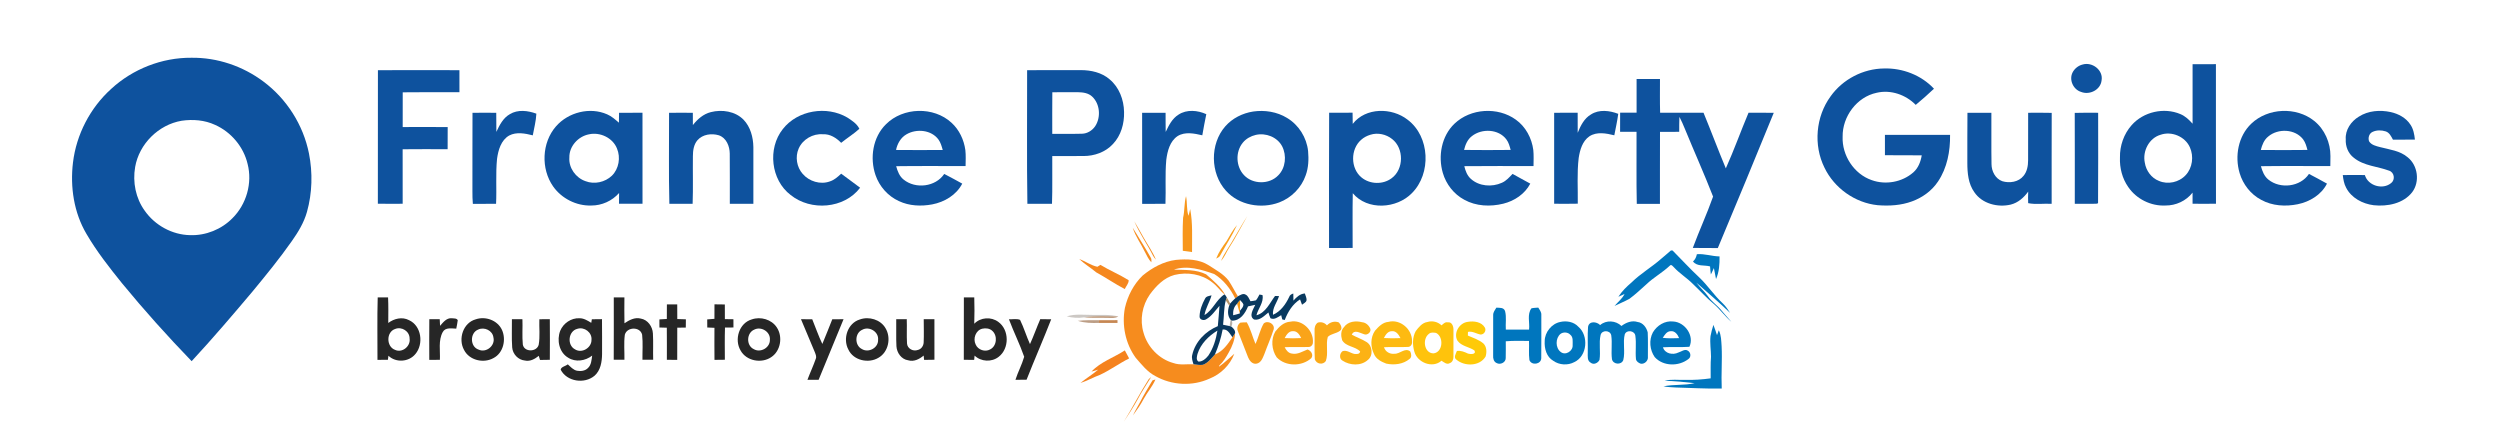 <?xml version="1.0" encoding="UTF-8"?>
<!DOCTYPE svg PUBLIC "-//W3C//DTD SVG 1.1//EN" "http://www.w3.org/Graphics/SVG/1.1/DTD/svg11.dtd">
<svg version="1.1" viewBox="0 0 1920 333" xmlns="http://www.w3.org/2000/svg">
<g fill="#0e529e">
<path d="m85.33 68.32c16.59-15.31 39.06-24.15 61.67-23.96 19.8-0.27 39.53 6.42 55.34 18.3 17.86 13.31 30.59 33.34 34.94 55.2 2.94 14.8 2.54 30.34-1.53 44.88-2.29 8.18-6.75 15.52-11.61 22.4-9.41 13.43-19.81 26.13-30.24 38.77-15.25 18.11-30.63 36.12-46.72 53.48-18.62-19.28-36.56-39.25-53.57-59.97-9.74-12.08-19.38-24.35-27.21-37.78-9.67-16.36-12.6-36.06-10.36-54.76 2.57-21.55 13.19-42.01 29.29-56.56m54.14 24.42c-17.72 3.01-32.62 17.8-35.68 35.52-2.03 11.6 0.41 24 7.36 33.58 7.85 11.23 21.13 18.52 34.86 18.75 12.03 0.43 24.12-4.45 32.53-13.04 10.71-10.62 15.42-26.99 11.62-41.63-3.08-13.16-12.66-24.55-25-30.02-7.98-3.72-17.05-4.41-25.69-3.16z"/>
<path d="m1599.4 49.57c7.42-2.27 16.1 4.32 14.6 12.27-0.79 7.18-9.2 11.35-15.67 8.77-6.06-1.78-9.49-9.27-6.59-14.96 1.53-2.98 4.39-5.27 7.66-6.08z"/>
<path d="m1683.9 49.3c5.97-0.01 11.94 0 17.93-0.02 0.03 35.73-0.05 71.45 0.04 107.18-6 0.08-11.99 0.08-17.98 0.01-0.05-2.84-0.04-5.68-0.01-8.52-4.93 6.32-12.82 9.98-20.82 9.88-11.14 0.58-22.37-5.01-28.61-14.25-4.58-6.55-6.64-14.63-6.32-22.58-0.19-9.03 2.96-18.13 8.99-24.9 9.05-10.24 24.79-13.83 37.37-8.49 3.77 1.53 6.75 4.4 9.41 7.41-0.07-15.24-0.07-30.48 0-45.72m-24.52 54.19c-8.93 2.54-14.04 12.62-12.17 21.46 0.95 6.1 5.01 11.77 10.87 14 6.86 2.99 15.43 1.08 20.49-4.4 5.29-5.6 6.37-14.48 3.26-21.41-3.65-8.25-13.97-12.6-22.45-9.65z"/>
<path d="m1405.9 73.98c9.3-13.08 25.02-21.26 41.06-21.39 14.17-0.42 28.6 5.11 38.33 15.54-4.51 4.31-9.21 8.43-14.01 12.41-7.67-7.82-19.2-11.83-29.99-9.29-15.28 3.2-26.4 18.32-26.15 33.73-0.56 14.31 8.66 28.64 22.31 33.35 10.67 3.88 23.39 1.6 31.94-5.9 3.82-3.32 5.7-8.23 6.5-13.12-9.42-0.18-18.84 0-28.26-0.1-0.06-5.22-0.05-10.43-0.01-15.64 16.67-0.06 33.35-0.04 50.03-0.01 0.19 12.44-2.21 25.4-9.27 35.85-4.73 7.12-11.97 12.34-19.95 15.24-8.41 3.11-17.54 3.64-26.41 2.93-17.37-1.77-33.3-13.12-40.84-28.84-8.58-17.28-6.7-39.2 4.72-54.76z"/>
<path d="m290.24 53.91c20.87-0.09 41.73-0.07 62.6-0.01 0.03 5.64 0.02 11.27 0.01 16.91-14.52 0.04-29.04-0.13-43.56 0.09-0.05 8.89-0.03 17.78-0.02 26.67 11.52-0.04 23.03-0.07 34.55 0.02-0.04 5.66 0 11.33-0.04 17-11.52-0.03-23.03-0.1-34.55 0.04 0.06 13.95 0.03 27.9 0.02 41.85-6.36 0.05-12.71 0.08-19.06-0.04 0.09-34.18-0.02-68.36 0.05-102.53z"/>
<path d="m788.83 53.91c13.74-0.12 27.47-0.02 41.21-0.06 7.81 0.01 16.02 1.78 22.07 7.02 7.38 6.06 11.01 15.71 11.17 25.09 0.27 8.88-2.33 18.2-8.6 24.71-5.71 6.22-14.3 9.2-22.62 9.16-7.98 0.02-15.95-0.05-23.92 0.02-0.13 12.23 0.24 24.47-0.21 36.69-6.3-0.05-12.6-0.04-18.9 0-0.52-34.2-0.12-68.42-0.2-102.63m19.36 16.93c-0.13 10.66-0.03 21.31-0.05 31.97 7.59-0.13 15.2 0.12 22.8-0.11 4.06-0.07 7.83-2.4 10.11-5.69 4.56-6.81 3.83-17.14-2.25-22.82-2.87-2.74-6.98-3.29-10.77-3.37-6.61-0.06-13.23-0.02-19.84 0.02z"/>
<path d="m1256.9 60.65c5.98-0.07 11.97-0.06 17.96 0 0.02 8.65-0.15 17.3 0.11 25.95 11.1-0.05 22.21 0.03 33.32-0.04 5.85 14.19 11.22 28.58 17.14 42.74 6.3-14.02 11.47-28.54 17.44-42.72 6.45 0.03 12.92-0.05 19.38 0.06-14.1 34.71-28.53 69.29-42.97 103.86-6.4-0.08-12.8 0.05-19.2-0.1 4.91-13.25 10.86-26.12 15.56-39.43-6.81-17.46-14.52-34.6-21.63-51.95-1.31-3.14-2.61-6.28-4.22-9.28-0.19 3.83-0.13 7.67-0.16 11.5-4.92 0.01-9.84 0.01-14.75 0.02-0.1 18.43 0 36.86-0.05 55.29-5.93-0.07-11.86-0.05-17.78-0.01-0.43-18.43-0.06-36.87-0.19-55.3-4.22 0.02-8.42 0.02-12.63-0.04 0.01-4.88 0-9.77 0.03-14.66 4.2 0.07 8.42 0.06 12.64 0-0.06-8.63-0.05-17.26 0-25.89z"/>
<path d="m391.57 87.68c6.15-3.77 13.89-2.74 20.36-0.39-0.25 5.65-1.77 11.12-2.75 16.66-5.84-1.48-12.52-2.82-18.12 0.12-6.28 3.59-8.41 11.21-9.33 17.91-1.15 11.48-0.18 23.05-0.75 34.56-5.94-0.04-11.88-0.06-17.83 0.01-0.27-3.18-0.36-6.37-0.33-9.55 0.06-20.12-0.05-40.24 0.06-60.36 6.08-0.09 12.16-0.08 18.24-0.01 0.06 4.88-0.01 9.77 0.09 14.66 2.41-5.19 5.17-10.69 10.36-13.61z"/>
<path d="m427.02 97.02c9.44-10.82 26.01-15.05 39.27-9.21 3.45 1.46 6.24 4.01 9.04 6.42 0.05-2.54 0.05-5.08 0.1-7.62 6-0.04 12-0.04 18-0.01 0.07 23.29 0.04 46.59 0.02 69.88-6.02 0.06-12.04 0.04-18.05 0.01-0.03-2.76-0.01-5.52 0.07-8.28-5.34 6.11-13.32 9.69-21.44 9.63-11.37 0.36-22.67-5.37-29.21-14.65-9.52-13.57-8.77-33.63 2.2-46.17m25.29 6.14c-8.3 1.59-15.24 9.23-15.04 17.84-0.58 7.98 4.95 15.6 12.42 18.14 6.82 2.67 14.99 0.81 20.25-4.2 5.38-5.29 6.82-13.95 3.92-20.85-3.22-8.26-13.07-12.86-21.55-10.93z"/>
<path d="m545.9 86.11c8.58-2.19 18.76-0.7 25.15 5.83 5.33 5.54 7.4 13.48 7.54 20.99 0.02 14.54 0 29.08 0 43.61-6.03-0.05-12.06-0.02-18.09-0.03-0.04-12.84 0.09-25.69-0.05-38.53-0.05-5.67-2.58-12.1-8.36-14.07-5.55-1.68-12.45-0.8-16.43 3.77-2.9 3.36-3.5 7.98-3.51 12.27-0.16 12.19 0.24 24.4-0.21 36.59-5.96-0.05-11.91-0.04-17.86 0-0.61-23.29-0.14-46.6-0.24-69.9 6.08-0.09 12.17-0.08 18.26-0.01 0.03 3.13 0.03 6.27 0.03 9.41 3.54-4.52 8.07-8.5 13.77-9.93z"/>
<path d="m601.17 99.17c11.33-14.61 33.78-18.18 49.55-8.92 3.5 2.28 7.46 4.79 9.27 8.67-4.36 3.96-9.41 7.07-13.98 10.77-3.68-3.76-8.5-6.9-13.98-6.58-7.73-0.65-15.6 3.9-18.68 11.04-2.77 6.36-1.48 14.22 3.12 19.4 4.96 5.76 13.55 8.42 20.78 5.8 3.46-1.08 6.19-3.53 8.77-5.97 4.83 3.63 9.75 7.13 14.55 10.79-12.24 16.17-37.84 18.09-53.33 5.6-15.25-11.53-17.87-35.74-6.07-50.6z"/>
<path d="m680.42 95.43c13.09-13.15 36.66-13.8 50.33-1.18 5.95 5.41 9.55 13.09 10.64 21 0.45 4.08 0.23 8.19 0.17 12.29-17.77 0.03-35.55-0.15-53.31 0.1 1.04 3.83 2.54 7.8 5.78 10.32 9.17 7.39 24.49 5.58 31.13-4.38 4.66 2.38 9.24 4.92 13.84 7.45-4.5 8.75-13.66 14.16-23.1 15.95-8.49 1.58-17.6 1.21-25.5-2.52-8.44-3.82-15.04-11.26-18.02-20.01-4.49-13.12-2.1-29.11 8.04-39.02m15.75 7.73c-4.42 2.51-6.99 7.17-8.03 12.01 11.96 0.12 23.91 0.09 35.87 0.01-0.79-2.75-1.54-5.61-3.24-7.96-5.47-7.54-16.9-8.57-24.6-4.06z"/>
<path d="m905.14 88.01c6.32-4.14 14.68-3.34 21.3-0.32-1.09 5.4-2.16 10.79-3.07 16.22-6.15-1.42-13.23-2.94-18.95 0.59-5.98 3.98-7.85 11.54-8.71 18.25-1.03 11.24-0.19 22.53-0.64 33.79-5.97-0.04-11.93-0.06-17.89 0.01-0.04-23.31 0.03-46.62-0.03-69.92 6-0.06 12.01-0.07 18.02-0.01 0.05 4.9-0.04 9.8 0.08 14.7 2.38-5.01 4.98-10.31 9.89-13.31z"/>
<path d="m962.4 85.65c8.9-1.28 18.32 0.17 26.04 4.91 8.99 5.36 15.1 15.1 16.18 25.5 0.54 6.22 0.34 12.65-1.84 18.57-3.26 9.5-10.96 17.28-20.33 20.82-13.79 5.2-30.91 2.2-40.93-8.98-12.11-13.35-12.4-35.88-0.5-49.45 5.45-6.22 13.26-10.11 21.38-11.37m2.01 17.96c-3.8 0.88-7.4 2.89-9.89 5.92-5.86 7.06-5.4 18.41 0.93 25.02 6.7 7.16 19.46 7.23 26.22 0.13 5.75-5.71 6.63-15.31 2.99-22.37-3.78-7.1-12.55-10.46-20.25-8.7z"/>
<path d="m1038.9 95.15c9.91-12.77 30.03-12.69 42.15-3.21 17.22 12.95 18.31 41.36 3.3 56.39-11.74 12.02-34.17 13.52-45.42 0.06-0.28 14-0.08 28.01-0.1 42.02-6.05 0.1-12.09 0.08-18.13 0.03 0.02-34.63-0.14-69.26 0.08-103.89 5.99 0.05 11.99 0.08 17.99-0.02 0.01 2.87 0.02 5.75 0.13 8.62m13.48 8.36c-2.57 0.78-5.01 2.05-7 3.85-8.33 7.2-8.29 22 0.31 28.97 6.46 5.31 16.46 5.57 23.14 0.5 9.39-6.91 9.49-22.86 0.36-30.02-4.64-3.71-11.11-5.17-16.81-3.3z"/>
<path d="m1117 95.03c12.37-11.85 33.25-13.16 47.12-3.16 7.57 5.37 12.3 14.22 13.46 23.35 0.41 4.1 0.18 8.22 0.16 12.33-17.72 0-35.45-0.13-53.16 0.07 0.88 3.57 2.19 7.24 5.04 9.75 6.34 5.73 16.19 6.48 23.82 3 3.34-1.44 5.74-4.25 8.21-6.82 4.47 2.6 9.1 4.93 13.61 7.48-4.17 7.96-12.15 13.28-20.74 15.4-9.91 2.45-20.92 2.01-29.97-3.04-8-4.27-13.96-11.94-16.47-20.6-3.78-12.94-1.03-28.24 8.92-37.76m13.45 9.49c-3.4 2.56-5.09 6.61-6.05 10.63 11.92 0.15 23.85 0.14 35.78 0-0.74-2.81-1.5-5.71-3.28-8.07-6.03-8.06-18.82-8.57-26.45-2.56z"/>
<path d="m1221.9 87.87c6.26-4.01 14.29-2.99 20.91-0.44-0.74 5.54-1.96 11-3.02 16.48-6.2-1.52-13.46-2.96-19.14 0.79-5.36 3.67-7.23 10.43-8.2 16.51-1.42 11.68-0.55 23.48-0.72 35.22-6.05 0.14-12.1 0.1-18.14 0.05-0.03-23.29-0.03-46.58 0-69.87 6.02-0.04 12.03-0.03 18.06-0.01 0.05 5.13 0.04 10.27 0.03 15.4 2.18-5.42 4.97-11.09 10.22-14.13z"/>
<path d="m1729 94.97c12.7-12.16 34.48-13.15 48.23-2.17 8.11 6.43 12.63 16.88 12.55 27.16 0 2.52-0.05 5.06-0.09 7.59-17.77 0.02-35.54-0.17-53.31 0.09 1.07 3.8 2.54 7.74 5.73 10.28 9.18 7.43 24.53 5.64 31.18-4.36 4.65 2.4 9.25 4.91 13.83 7.46-4.33 8.58-13.23 13.92-22.42 15.82-9.38 1.92-19.6 1.34-28.1-3.37-8.04-4.2-13.99-11.88-16.56-20.52-3.88-12.99-1.1-28.45 8.96-37.98m12.93 9.94c-3.18 2.54-4.65 6.44-5.63 10.26 11.93 0.1 23.87 0.14 35.81-0.02-0.73-2.78-1.51-5.64-3.22-7.99-6.12-8.24-19.41-8.75-26.96-2.25z"/>
<path d="m1811.6 89.58c7.19-4.63 16.28-5.28 24.48-3.5 5.94 1.33 11.77 4.43 15.14 9.67 2.29 3.37 3 7.48 3.43 11.46-5.62 0.08-11.24-0.01-16.86 0.07-1.34-2.49-2.68-5.41-5.57-6.37-3.23-1.04-6.96-1.09-10.05 0.37-2.71 1.18-3.67 4.59-2.73 7.23 1.79 2.91 5.44 3.67 8.53 4.49 7.24 1.9 15.26 2.73 21.16 7.82 7.8 6.23 9.47 18.78 3.45 26.77-6.84 8.79-19 11.14-29.54 10.03-8.53-1.05-17.23-5.59-21.23-13.5-1.62-2.97-2.14-6.36-2.55-9.67 5.64-0.08 11.3-0.06 16.96-0.01 2.37 8.24 13.74 11.58 20.23 6.11 3.26-2.56 2.39-8.21-1.61-9.47-8.97-3.34-19.34-3.63-27.05-9.87-4.37-3.28-6.55-8.83-6.24-14.21-0.52-7.19 4.07-13.82 10.05-17.42z"/>
<path d="m1511 86.63c6.12-0.07 12.24-0.07 18.38 0 0.09 13.13-0.13 26.26 0.1 39.38 0 5.44 2.92 11.2 8.24 13.14 5.6 1.72 12.59 0.69 16.39-4.14 2.73-3.31 3.47-7.76 3.47-11.94 0.04-12.16-0.04-24.31 0.04-36.46 6.02-0.03 12.06-0.09 18.09 0.07-0.09 23.29-0.02 46.57-0.04 69.86-5.99-0.38-12.19 0.67-18.04-0.52-0.17-2.96-0.06-5.93 0.03-8.89-3.3 4.6-7.78 8.57-13.38 9.98-10.01 2.38-21.93-0.62-27.94-9.43-4.74-6.52-5.43-14.88-5.43-22.68 0.06-12.79-0.08-25.58 0.09-38.37z"/>
<path d="m1593.4 86.7c5.99-0.19 11.98-0.12 17.98-0.09-0.02 23.09 0.14 46.19-0.07 69.27l-0.63 0.54c-5.75 0.29-11.5-0.02-17.24 0.11-0.01-23.28 0.06-46.56-0.04-69.83z"/>
</g>
<path d="m910.87 150.66c1.05 4.99 0.28 10.22 1.9 15.11 0.52-1.73 0.85-3.5 1.28-5.25 2.1 10.9 1.35 22.04 1.44 33.07-2.38-0.31-4.74-0.66-7.1-0.98-0.06-8.44-0.26-16.9 0.22-25.33 1.3-5.47 0.76-11.18 2.26-16.62z" fill="#f7961b"/>
<g fill="#f99d1b">
<path d="m948.59 181.49c3.1-5.13 5.97-10.41 9.3-15.41-4.65 8.01-8.79 16.31-13.84 24.08-2.19 3.35-3.53 7.28-6.33 10.21 2.89-6.66 7.41-12.49 10.87-18.88z"/>
<path d="m942.1 185.04c2.51-4.16 4.68-8.59 7.96-12.23-3.75 8.08-8.66 15.56-12.94 23.36-0.57 1.31-1.95 1.8-3.1 2.44 1.91-4.95 4.96-9.33 8.08-13.57z"/>
<path d="m950.1 233.33c0.55-1.1 1.48-1.93 2.26-2.87-0.03 2.74-0.02 5.48-0.06 8.22-0.04 0.51-0.11 1.53-0.14 2.04-0.75-2.45-1.44-4.91-2.06-7.39z"/>
<path d="m952.63 247.78c1.62-0.24 3.27-0.19 4.92-0.21 2.99 5.2 4.35 11.08 6.65 16.58 2.44-5.11 3.45-10.84 6.35-15.73 3-2.66 8.65 0.23 7.65 4.5-2.07 6.45-4.88 12.64-7.17 19.02-1.25 2.91-2.5 6.81-6.11 7.37-3.1 0.51-5.32-2.28-6.36-4.83-2.66-6.67-5.23-13.38-7.85-20.07-1.03-2.33-0.25-5.25 1.92-6.63z"/>
</g>
<g fill="#f68c1e">
<path d="m871.13 169.93c2.53 4.12 4.78 8.41 7.2 12.59 3.17 5.6 6.97 10.89 9.42 16.87-0.82-0.88-1.6-1.79-2.15-2.85-4.55-9.02-10.52-17.27-14.47-26.61z"/>
<path d="m869.91 174.84c4.54 7.55 9.37 14.94 13.66 22.65 0.85 1.17 0.82 2.58 0.63 3.96-2.09-2.29-3.45-5.08-4.83-7.81-3.02-6.34-7.34-12.04-9.46-18.8z"/>
<path d="m877.59 211.59c7.33-6.01 15.98-10.79 25.51-11.99 8.53-0.8 17.71-0.62 25.18 4.13 5.35 3.54 11.31 6.57 15.3 11.77 2.62 3.87 4.63 8.11 7.11 12.06-0.73 0.5-1.43 1.03-2.09 1.6-3.59-7.44-9-14.3-16.06-18.69-9.83-3.43-20.65-6.93-30.99-3.41 8.32 0.35 17.1-0.18 24.76 3.64 5.42 4.8 11.31 9.47 14.75 16l-0.7-0.6c-3.31-2.87-5.79-6.6-9.34-9.21-8.06-6.42-19.14-8.14-29.03-5.74-8.06 2.19-14.11 8.46-18.89 14.99-5.91 8.41-7.87 19.53-4.86 29.4 3 10.93 11.9 20.25 22.89 23.27 4.98 1.79 10.32 0.72 15.48 0.93 2.4 0.22 4.83 0.83 7.25 0.41 3.9-1.44 6.46-4.96 9.19-7.91 6.16-2.36 9.94-7.98 13.46-13.24 0.69-1.06 1.37-2.12 2.06-3.2-0.22 5.28-2.3 10.27-4.85 14.83-2.01 3.6-4.16 7.23-7.25 10.02-0.07 0.25-0.23 0.75-0.31 0.99 4.22-2.94 7.83-6.63 11.78-9.92-3.3 8.69-10.4 15.65-19.01 19.07-13.18 6.03-29.09 5.16-41.66-1.99-6.22-3.23-10.52-8.89-15.05-14.03-7.91-10.89-10.78-25.12-8.28-38.3 2.12-9.31 6.75-18.22 13.65-24.88z"/>
<path d="m882.2 291.22c0.46-0.41 1.37-1.23 1.83-1.64l-0.43 0.77c-3.26 5.49-6.99 10.69-9.88 16.4-3.28 5.87-6.87 11.57-10.65 17.13 6.64-10.73 12.32-22.04 19.13-32.66z"/>
</g>
<g fill="#0076be">
<path d="m1275.8 198.74c2.59-2.02 4.93-4.35 7.51-6.41 0.31 0.02 0.93 0.05 1.24 0.06 6.82 6.87 13.36 14.01 20.43 20.62 6.58 6.16 11.44 13.86 18.07 19.95 2.27 2.14 4 4.75 5.68 7.36-8.37-8.05-17.22-15.55-25.91-23.23 2.65 3.64 6.17 6.56 8.77 10.25 2.78 4.17 7.08 6.96 10.26 10.79 2.52 3.1 5.25 6 7.86 9.03-4.86-4.11-8.52-9.39-13.3-13.56-5.87-4.78-10.88-10.47-16.38-15.64-4.5-4.55-10.06-7.89-14.39-12.61-0.86-0.77-2.08-2.71-3.27-1.26-5.59 5.27-12.44 8.96-17.97 14.29-4.26 3.79-8.4 7.75-13 11.12-3.71 2.02-7.64 3.62-11.44 5.47 2.61-3.03 5.89-5.54 7.71-9.2-1.63 0.68-3.18 1.45-4.76 2.16 2.68-4.23 6.29-7.73 10.08-10.97 6.95-6.86 15.5-11.77 22.81-18.22z"/>
<path d="m1149.2 236.28c2.5 0.16 5.82-0.3 6.72 2.76 1.16 4.56 0.22 9.42 0.55 14.1 5.94 0.02 11.89 0.03 17.84-0.01 0.66-5.37-1.67-11.7 1.84-16.34 1.7-0.4 3.47-0.4 5.23-0.55 1.08 1.75 2.56 3.5 2.36 5.71-0.03 11 0.08 22.01-0.05 33.02 0.06 4.83-7.46 6.01-9.1 1.56-0.65-4.86-0.1-9.8-0.32-14.69-5.95 0.01-11.91-0.27-17.83 0.26-0.04 4.31 0.11 8.63-0.05 12.95 0.05 3.35-4.25 5.35-6.98 3.76-2.23-0.96-2.83-3.56-2.67-5.74 0.03-10.38-0.03-20.76 0.02-31.13-0.05-2.16 1.4-3.9 2.44-5.66z"/>
<path d="m1198.3 247.26c4.76-1.1 10.38-0.12 13.8 3.6 8.22 6.9 6.97 22.61-3.04 27.24-5 2.69-11.56 2.29-16.18-1.03-5.18-2.94-6.9-9.51-6.55-15.09 0-6.79 5.31-13.41 11.97-14.72m0.19 9.16c-4.02 3.27-4.04 10.82 0.17 13.91 3.72 2.98 9.52-0.84 9.13-5.31-0.06-2.69 0.59-6.1-1.84-7.98-1.84-2.01-5.34-2.19-7.46-0.62z"/>
<path d="m1228.9 249.65c4.65-4.03 12.02-3.56 16.37 0.7 3.49-2.63 8.04-4.49 12.42-3.06 4.06 0.47 6.82 4.24 7.75 7.95 0.33 6.23 0.08 12.47 0.14 18.71 0.41 3.01-2.53 5.88-5.52 5.36-1.6-0.57-3.38-1.72-3.64-3.52-0.58-5.89 0.37-11.86-0.45-17.72-0.26-4.11-6.67-5.17-8.15-1.3-1.62 6.46 0.49 13.36-1.15 19.81-1.51 3.9-7.74 3.4-8.68-0.66-0.81-6.12 0.36-12.38-0.57-18.49-0.86-3.97-7.21-4.15-8.17-0.13-1.44 6.23 0.16 12.8-0.84 19.1-1.15 2.41-4.49 4.04-6.77 2.13-2.78-1.5-2.2-4.9-2.24-7.52 0.17-6.64-0.28-13.32 0.21-19.94 0.72-4.76 6.63-4.17 9.29-1.42z"/>
<path d="m1315.9 249.5c1.08 2.56 1.8 5.26 2.76 7.87 0.43-1.25 0.89-2.49 1.39-3.72 1.91 3.84 1.84 8.17 2.16 12.35 0.54 10.8-0.41 21.6 0.08 32.4-11.79 0.25-23.54-0.53-35.31-0.81-3.15-0.25-6.33-0.23-9.42-0.89 7.88-1.62 16.04-0.61 23.91-2.42-7.64-0.9-15.31-1.65-23.01-1.81 5.05-1.43 10.38-0.51 15.56-0.75 6.62 0.23 13.22-0.26 19.78-1.15 0.07-5.53-0.22-11.06 0.26-16.57-0.03-5.29-0.97-10.58-0.39-15.87 0.52-2.93 1.36-5.79 2.23-8.63z"/>
</g>
<g fill="#0075be">
<path d="m1303.2 195.23c5.88-0.51 11.54 1.61 17.41 1.71 0.08 5.91-0.26 11.89-2.7 17.37-0.54-2.82-1.12-5.62-1.64-8.44-0.75 1.65-1.47 3.33-2.33 4.93-0.32-2.06-0.43-4.14-0.62-6.2-4.46-1.23-9.88 0.28-13.09-3.79 1.66-1.47 2.54-3.43 2.97-5.58z"/>
<path d="m1269.4 255.3c3.17-5.37 9.22-9.18 15.6-8.39 8.98 0.42 16.49 10.97 12.46 19.43-6.77 0.46-13.55-0.03-20.31 0.37 1.47 4.94 7.59 6.13 11.78 4.05 2.39-0.65 5.11-3.15 7.5-1.33 2.11 1.28 2.48 4.83 0.3 6.27-7.37 5.85-19.47 5.77-25.92-1.48-3.79-5.42-4.55-13.02-1.41-18.92m7.59 4.16c4.16 0.5 8.37 0.39 12.57 0.22-1.06-2.71-3.21-5.73-6.51-5.32-3 0.04-4.61 2.92-6.06 5.1z"/>
</g>
<g fill="#f5871e">
<path d="m828.83 198.93c4.78 1.68 8.97 4.9 13.96 5.96 0.59-0.36 1.76-1.1 2.35-1.47 7.03 4.3 14.7 7.41 21.68 11.8 0.1 2.48-2.06 4.55-2.99 6.79-7.53-3.96-14.55-8.8-22-12.89-4.23-3.54-8.99-6.4-13-10.19z"/>
<path d="m885.11 292.13c0.57-0.17 1.71-0.52 2.28-0.69-2.3 5.38-6.26 9.79-9.03 14.91-2.35 4.48-5.27 8.63-8.28 12.69 1.57-3.37 3.5-6.55 5.28-9.81 2.99-5.85 6.4-11.46 9.75-17.1z"/>
</g>
<path d="m950.69 227.56c1.79-0.87 3.92-2.53 5.93-1.3 2.01 0.95 2.63 3.33 3.74 5.08 1.38-0.19 2.79-0.33 4.17-0.68 1.2-1.28 1.85-2.97 2.74-4.47 0.58 0.11 1.75 0.33 2.33 0.44 1.1 5.76-3.36 10.21-4.65 15.5 7.18-1.94 10.18-9.4 14.28-14.83 0.77 0.02 2.3 0.06 3.07 0.09-1.46 4.85-5.22 8.97-4.65 14.36 5.84-2.49 9.8-8.09 12.43-13.68 0.45-1.47 1.77-2.22 3.17-2.65 0.08 1.81 0.12 3.63 0.11 5.44 2.33-2.64 5.03-5.22 8.75-5.48 0.52 1.78 1.6 3.57 1.26 5.5-0.54 1.57-2.27 2.15-3.42 3.14-0.53-1.36-1.03-2.73-1.51-4.09-5.76 3.68-9.37 9.55-11.76 15.82-0.48-0.11-1.43-0.33-1.9-0.43-0.29-1.09-0.57-2.18-0.83-3.27-2.46 1.41-5.29 3.85-8.26 2.34-0.66-1.42-1.09-2.93-1.55-4.41-3.17 2.5-6.56 6.34-11.01 5.41-4.32-2.64-0.55-7.97 0.89-11.29-1.86 0.39-3.7 0.8-5.54 1.21-2.16 5.35-5.99 11.12-12.5 10.96-0.21-0.15-0.62-0.45-0.83-0.6-2.62-3.14-2.34-7.41-1.11-11.04 0.17-0.38 0.52-1.13 0.69-1.5 1.22-1.39 2.51-2.71 3.87-3.97 0.66-0.57 1.36-1.1 2.09-1.6m-0.59 5.77c-2.61 2.2-3.24 5.53-3.06 8.78 1.71-0.4 3.43-0.85 5.12-1.39 0.03-0.51 0.1-1.53 0.14-2.04 1.07-1.41 2.51-2.78 2.67-4.65-0.38-1.49-1.68-2.46-2.61-3.57-0.78 0.94-1.71 1.77-2.26 2.87z" fill="#09395f"/>
<path d="m925.44 229.44c0.86-2.02 3.19-2.11 5.03-2.61-1.45 5.18-4.57 9.75-5.42 15.13 6.51-3.88 8.98-11.76 15.31-15.86l0.7 0.6c0.28 0.42 0.84 1.27 1.12 1.69-0.2 0.59-0.62 1.76-0.82 2.34-1.54 6.1-1.26 12.47-2.03 18.68 1.66 0.33 3.34 0.66 5.02 1.03 0.31 0.08 0.92 0.25 1.22 0.33 1.61 1.23 3.14 2.83 3 5.03-0.69 1.08-1.37 2.14-2.06 3.2-2.02-2.62-3.57-6.41-7.51-5.95-1.23 6.61-3.27 13.04-5.95 19.19-2.73 2.95-5.29 6.47-9.19 7.91-2.42 0.42-4.85-0.19-7.25-0.41-0.71-2.32-1.64-4.75-0.97-7.19 2.28-10.13 10.2-18.19 19.65-22.08 0.36-5.21 1.03-10.39 1.28-15.61-3.24 3.63-5.98 7.96-10.31 10.4-1.94 1.21-5.25 0.23-4.99-2.42 0.17-4.71 1.92-9.3 4.17-13.4m-5.75 42.36c-0.46 1.9-1.27 4.57 0.71 5.9 3.2 0.13 5.77-2.34 7.65-4.67 3.78-5.69 5.86-12.41 6.92-19.13-6.77 4.14-12.88 10.17-15.28 17.9z" fill="#09385e"/>
<g fill="#262626">
<path d="m290.08 228.4c2.65 0.02 5.3 0.03 7.96 0.02 0.32 6.53 0.17 13.08 0.15 19.62 4.51-3.41 10.7-4.92 15.94-2.16 9.62 4.35 11.41 18.41 4.84 26.08-5.02 6.1-14.93 6.77-20.64 1.25-0.11 0.77-0.32 2.31-0.42 3.09-2.67 0.03-5.34 0.05-8.01 0.08 0.05-15.99-0.28-32 0.18-47.98m13.42 24.24c-6.95 2.25-6.91 13.57-0.14 16.03 5.56 2.64 12.11-2.77 11.22-8.69 0.05-5.54-6.04-9.38-11.08-7.34z"/>
<path d="m471.38 228.4c2.72 0.03 5.44 0.04 8.17 0.03-0.07 6.61-0.1 13.23 0.03 19.84 3.64-2.42 7.9-4.79 12.44-3.62 5.47 0.87 9.13 6.14 9.41 11.44 0.4 6.72 0 13.47 0.21 20.2-2.75 0.06-5.5 0.06-8.24-0.01-0.08-6.39 0.46-12.82-0.24-19.17-1.44-6.44-11.71-6.17-13.3 0-0.83 6.34-0.19 12.79-0.3 19.17-2.75 0.07-5.49 0.07-8.22 0.01 0.11-15.96 0.03-31.93 0.04-47.89z"/>
<path d="m740.25 228.4c2.66 0.02 5.32 0.02 7.99-0.01 0.19 6.74 0.23 13.5-0.01 20.24 4.82-4.99 13.01-5.54 18.53-1.38 8.46 6.13 8.49 20.43 0.25 26.77-5.35 4.26-13.61 3.84-18.52-0.92-0.08 0.82-0.24 2.45-0.32 3.27-2.67-0.02-5.32-0.03-7.97-0.03 0.07-15.98-0.03-31.96 0.05-47.94m14.16 24.04c-5.13 1.19-7.34 7.7-5.08 12.17 1.73 4.08 7.18 5.96 11.06 3.76 5.23-2.58 5.91-10.61 1.62-14.35-2.03-1.87-5.02-2.16-7.6-1.58z"/>
<path d="m512.17 233.77h7.95c0.03 3.75 0.03 7.5 0.04 11.25 2.2 0.08 4.39 0.15 6.6 0.22-0.04 2.11-0.06 4.21-0.07 6.33-2.19 0.02-4.37 0.05-6.55 0.1 0.01 8.23 0.05 16.46-0.03 24.69-2.66 0-5.31 0-7.96-0.01 0-8.22 0.06-16.45-0.04-24.67-1.9-0.06-3.78-0.11-5.67-0.16 0.01-2.07 0-4.15-0.02-6.22 1.89-0.12 3.79-0.22 5.7-0.34 0.04-3.73 0.04-7.46 0.05-11.19z"/>
<path d="m548.72 233.73c2.65 0.03 5.3 0.06 7.95 0.1-0.03 3.75-0.03 7.51 0.03 11.26 2.18 0.04 4.37 0.07 6.57 0.09 0.01 2.11 0.01 4.22 0.02 6.33-2.17 0.04-4.34 0.05-6.5 0.06-0.28 8.23-0.12 16.48-0.1 24.72-2.66 0.05-5.32 0.07-7.97 0.09-0.09-8.21-0.06-16.42-0.02-24.62-1.85-0.1-3.68-0.18-5.51-0.24-0.01-2.07-0.03-4.14-0.05-6.21 1.84-0.14 3.7-0.29 5.55-0.45-0.04-3.71-0.04-7.42 0.03-11.13z"/>
<path d="m329.71 245.15c2.67 0.01 5.33 0.01 8-0.01 0.08 1.7 0.16 3.41 0.26 5.11 2.35-2.69 4.95-6.17 8.97-5.85 1.53 0.22 3.8-0.12 4.61 1.53-0.23 2.18-0.74 4.32-1.15 6.47-3.54-0.09-8.31-1.18-10.38 2.62-3.53 6.48-1.82 14.25-2.19 21.32-2.72 0.02-5.43 0.02-8.14 0.03-0.05-10.41-0.08-20.82 0.02-31.22z"/>
<path d="m365.32 245.26c7.53-2.64 16.84 0.74 20.21 8.14 3.36 7.45 1.04 17.7-6.54 21.6-7.62 4.29-18.61 1.73-22.63-6.29-4.65-8.42-0.7-20.8 8.96-23.45m1.98 7.82c-6.53 2.51-6.45 13.2 0.24 15.41 5.83 2.78 12.99-3.05 11.41-9.31-0.6-5.33-6.98-8.32-11.65-6.1z"/>
<path d="m393.15 245.15c2.69 0.01 5.38 0.01 8.08 0.02 0.25 6.48-0.33 13 0.3 19.46 1.07 6.02 10.83 5.8 12.2 0.07 1.12-6.43 0.25-13.03 0.49-19.52 2.68-0.01 5.36-0.02 8.04-0.04 0.09 10.39 0.08 20.78 0.01 31.18-2.51 0.04-5.03 0.07-7.53 0.12-0.33-1.06-0.65-2.11-0.97-3.16-2.98 2.42-6.71 4.54-10.69 3.6-5.14-0.47-9.34-4.95-9.72-10.05-0.53-7.21-0.1-14.46-0.21-21.68z"/>
<path d="m430.24 254.07c2.36-5.81 8.46-9.96 14.78-9.66 3.37-0.04 6.29 1.84 9.07 3.52 0.12-0.68 0.35-2.05 0.46-2.73 2.59-0.02 5.18-0.04 7.78-0.09 0.11 8.96 0.06 17.92 0.06 26.88-0.08 5.89-1.11 12.49-5.79 16.58-7.69 6.51-21.26 4.56-25.99-4.64 0.24-2.25 3.8-2.72 5.47-4.11 2.15 1.89 4.16 4.34 7.12 4.92 2.89 0.5 6.29 0.12 8.39-2.14 2.61-2.43 2.69-6.23 3.21-9.51-5.2 4.07-12.74 5.3-18.47 1.6-6.94-4.07-8.84-13.46-6.09-20.62m13.19-1.55c-7.04 1.7-8.14 12.53-1.79 15.8 5.25 3.33 12.76-1.22 12.63-7.33 0.53-5.69-5.5-10.18-10.84-8.47z"/>
<path d="m577.35 245.31c6.81-2.39 15.21-0.02 19.22 6.13 4.76 7.14 3.03 18.05-4.26 22.85-7.44 5.07-19.06 3.01-23.52-5.07-5.03-8.38-1.22-21.12 8.56-23.91m1.96 7.82c-6.04 2.49-6.38 12.2-0.45 14.99 5.18 3.09 12.56-1.04 12.41-7.13 0.58-6.13-6.63-10.57-11.96-7.86z"/>
<path d="m615.15 245.15c2.88 0.01 5.76 0.01 8.65 0.05 2.62 6.3 4.76 12.8 7.76 18.94 2.68-6.26 5.06-12.63 7.63-18.93 2.89-0.05 5.77-0.05 8.66-0.06-6.34 15.53-12.81 31-19.15 46.53-2.87 0.02-5.74 0.01-8.59 0 2.03-5.43 4.52-10.68 6.42-16.15 0.75-1.77-0.22-3.57-0.81-5.22-3.56-8.37-7.11-16.75-10.57-25.16z"/>
<path d="m660.36 245.35c7.01-2.53 15.84 0.05 19.68 6.63 4.51 7.37 2.35 18.34-5.3 22.74-7.66 4.69-19.31 2.15-23.2-6.28-4.47-8.32-0.56-20.3 8.82-23.09m1.96 7.86c-5.96 2.49-6.15 12.01-0.41 14.85 5.12 3.17 12.73-0.89 12.46-7.05 0.67-6.15-6.75-10.69-12.05-7.8z"/>
<path d="m688.3 245.17c2.7-0.01 5.39-0.02 8.09-0.05 0.23 6.22-0.17 12.44 0.2 18.65 0.19 3.91 4.66 6.37 8.2 5.02 2.68-0.52 4.47-3.13 4.58-5.76 0.27-5.95 0.05-11.91 0.05-17.86 2.73 0 5.47 0 8.21-0.01-0.06 10.37-0.07 20.74 0.01 31.12-2.65 0.04-5.31 0.08-7.95 0.12-0.08-0.83-0.24-2.5-0.32-3.33-3.27 2.75-7.53 4.97-11.9 3.63-5.22-0.72-8.71-5.75-9.01-10.77-0.36-6.91-0.01-13.84-0.16-20.76z"/>
<path d="m774.86 245.2c2.81 0.15 5.89-0.62 8.54 0.45 2.95 6.03 4.85 12.52 7.62 18.64 2.89-6.29 5.13-12.84 7.92-19.18 2.79 0.04 5.58 0.06 8.38 0.11-6.06 15.57-12.8 30.87-18.92 46.42-2.85 0.05-5.7 0.05-8.54 0.04 1.93-6.02 4.97-11.62 6.72-17.68-3.41-9.78-8.09-19.09-11.72-28.8z"/>
</g>
<path d="m942.18 228.39c0.94 1.52 1.82 3.1 2.55 4.74-0.17 0.37-0.52 1.12-0.69 1.5-0.91-1.3-1.79-2.6-2.68-3.9 0.2-0.58 0.62-1.75 0.82-2.34z" fill="#936221" opacity=".67"/>
<path d="m819.26 242.97c6.4-2.04 13.15-1.11 19.74-1.12 6.62 0.11 13.37-0.48 19.86 1.2-8.76-0.11-17.6-0.68-26.29 0.69-4.44 0.68-8.98 0.35-13.31-0.77z" fill="#433428" opacity=".27"/>
<path d="m832.57 243.74c8.69-1.37 17.53-0.8 26.29-0.69-2.36 1.51-5.22 1.07-7.85 1.09-6.15-0.21-12.31 0.21-18.44-0.4z" fill="#8b4812" opacity=".57"/>
<path d="m945.15 245.67c0.21 0.15 0.62 0.45 0.83 0.6 0.66 1.38 0.53 3.27-0.41 4.5-0.3-0.08-0.91-0.25-1.22-0.33 0.2-1.6 0.46-3.2 0.8-4.77z" fill="#51422e" opacity=".42"/>
<path d="m827.74 246.4c5.42-0.64 10.87-0.49 16.32-0.46-0.01 0.51-0.02 1.54-0.03 2.05-5.48 0.21-11.02 0.08-16.29-1.59z" fill="#844d21" opacity=".54"/>
<path d="m844.06 245.94c4.72-0.05 9.44-0.05 14.17-0.06 0 0.53 0.02 1.58 0.02 2.11-4.74 0.02-9.48 0-14.22 0 0.01-0.51 0.02-1.54 0.03-2.05z" fill="#ae560e" opacity=".71"/>
<path d="m979.47 254.55c2.85-3.63 6.53-7.21 11.42-7.49 9.2-1.99 18.12 6.82 17.42 15.92 0.02 1.89-1.58 3.69-3.53 3.5-6.05 0.23-12.11-0.13-18.15 0.18 1.1 2.3 2.89 4.61 5.63 4.9 4.31 0.88 8.11-1.7 11.95-3.17 2.72 1 4.71 4.04 2.86 6.69-7.22 6.49-19.78 6.55-26.57-0.66-3.91-5.72-4.59-13.83-1.03-19.87m7.16 5.1c4.21 0.23 8.45 0.23 12.68-0.01-1.21-2.55-3.08-5.5-6.31-5.3-3.21-0.16-5.05 2.85-6.37 5.31z" fill="#faa419"/>
<path d="m1019.1 249.9c2.27-2.52 5.96-3.59 9.16-2.24 1.45 1.57 3.14 4.92 0.81 6.41-2.79 2.16-6.75 2.15-9.32 4.67-1.69 6.03 0.58 12.56-1.5 18.51-2.19 3.28-7.4 2.35-8.47-1.37-0.43-7.3-0.03-14.63-0.19-21.94-0.17-2.29 0.49-4.83 2.49-6.18 2.63-0.77 5.25 0.06 7.02 2.14z" fill="#fbaa18"/>
<path d="m1032.2 251.21c3.01-4.4 9.09-5.05 13.87-3.74 2.8 0.21 5.07 2.22 6.21 4.7 1.27 2.69-2.25 5.74-4.84 4.46-3.08-0.92-7.38-3.86-9.27 0.39 3.66 2.06 7.71 3.35 11.27 5.61 4.68 2.76 5.39 10.47 1.03 13.83-5.24 4.76-13.75 4.25-19.4 0.52-2.8-1.51-2.28-5.64 0.06-7.31 3.26-1.04 5.97 1.51 9.01 2.13 1.71 0.15 4.09 0.39 4.46-1.86-3.79-4.04-10.86-3.56-13.82-8.64-1.02-3.31-1.23-7.47 1.42-10.09z" fill="#fcb215"/>
<path d="m1066.3 247.2c9.03-2.39 18.36 5.69 18.14 14.83 0.35 1.92-0.78 4.27-2.9 4.4-6.2 0.35-12.42-0.13-18.61 0.24 0.98 3.47 4.5 5.44 7.99 5.02 4.24 0.25 8.19-5.03 12.16-1.74 0.83 1.74 1.31 4.39-0.52 5.69-4.87 4.13-11.89 4.92-17.95 3.61-3.76-1.42-7.85-3.5-9.42-7.46-2.73-5.53-2.77-12.63 0.8-17.79 2.73-3.1 5.91-6.47 10.31-6.8m-3.48 12.41c4.23 0.29 8.48 0.25 12.73 0.06-1.28-2.56-3.29-5.65-6.58-5.32-3.13-0.03-4.88 2.82-6.15 5.26z" fill="#fdba11"/>
<path d="m1096.3 247.28c3.74-1.17 7.99-0.12 10.81 2.6 1.38-1.2 2.79-2.81 4.85-2.31 3.04-0.51 4.29 2.95 4.3 5.39-0.01 7.03 0.01 14.06-0.02 21.09 0.06 1.88-0.74 4.09-2.66 4.75-2.34 1.57-4.6-0.59-6.5-1.78-6.87 6.18-18.74 1.41-20.9-7.13-1.46-5.08-1.47-10.96 1.15-15.67 2.28-3 4.97-6.38 8.97-6.94m1.17 9.07c-5.28 3.77-3.85 15.02 3.51 15.04 7.26-0.88 7.99-12.72 1.91-15.72-1.79-0.24-3.97-0.66-5.42 0.68z" fill="#ffc30c"/>
<path d="m1127.3 247.17c4.6-0.79 10.52-0.05 13.07 4.41 1.35 2.36-0.7 5.52-3.38 5.33-3.23-0.58-6.19-2.8-9.59-2.02-0.02 0.71-0.07 2.11-0.09 2.82 4.09 1.74 8.45 3.18 11.93 6.05 2.62 2.56 2.7 6.75 1.7 10.04-4.5 7.6-16.05 7.75-22.35 2.47-2.51-1.66-0.45-4.66 0.31-6.73 3.06-0.46 5.83 0.74 8.53 2.02 1.93 0.64 6.71 0.69 4.89-2.47-4.16-2.79-9.98-3.18-13.03-7.51-3.24-5.93 1.58-13.7 8.01-14.41z" fill="#ffca08"/>
<path d="m838.24 285.39c7.05-7.54 17.18-10.74 25.63-16.3 1.07 2.07 2.16 4.14 3.31 6.17-7.67 3.86-14.62 9.01-22.4 12.63-5.11 1.82-9.81 4.65-15 6.24 4.38-3.61 9.3-6.52 13.62-10.23-1.74 0.45-3.45 1.01-5.16 1.49z" fill="#f5821e"/>
</svg>